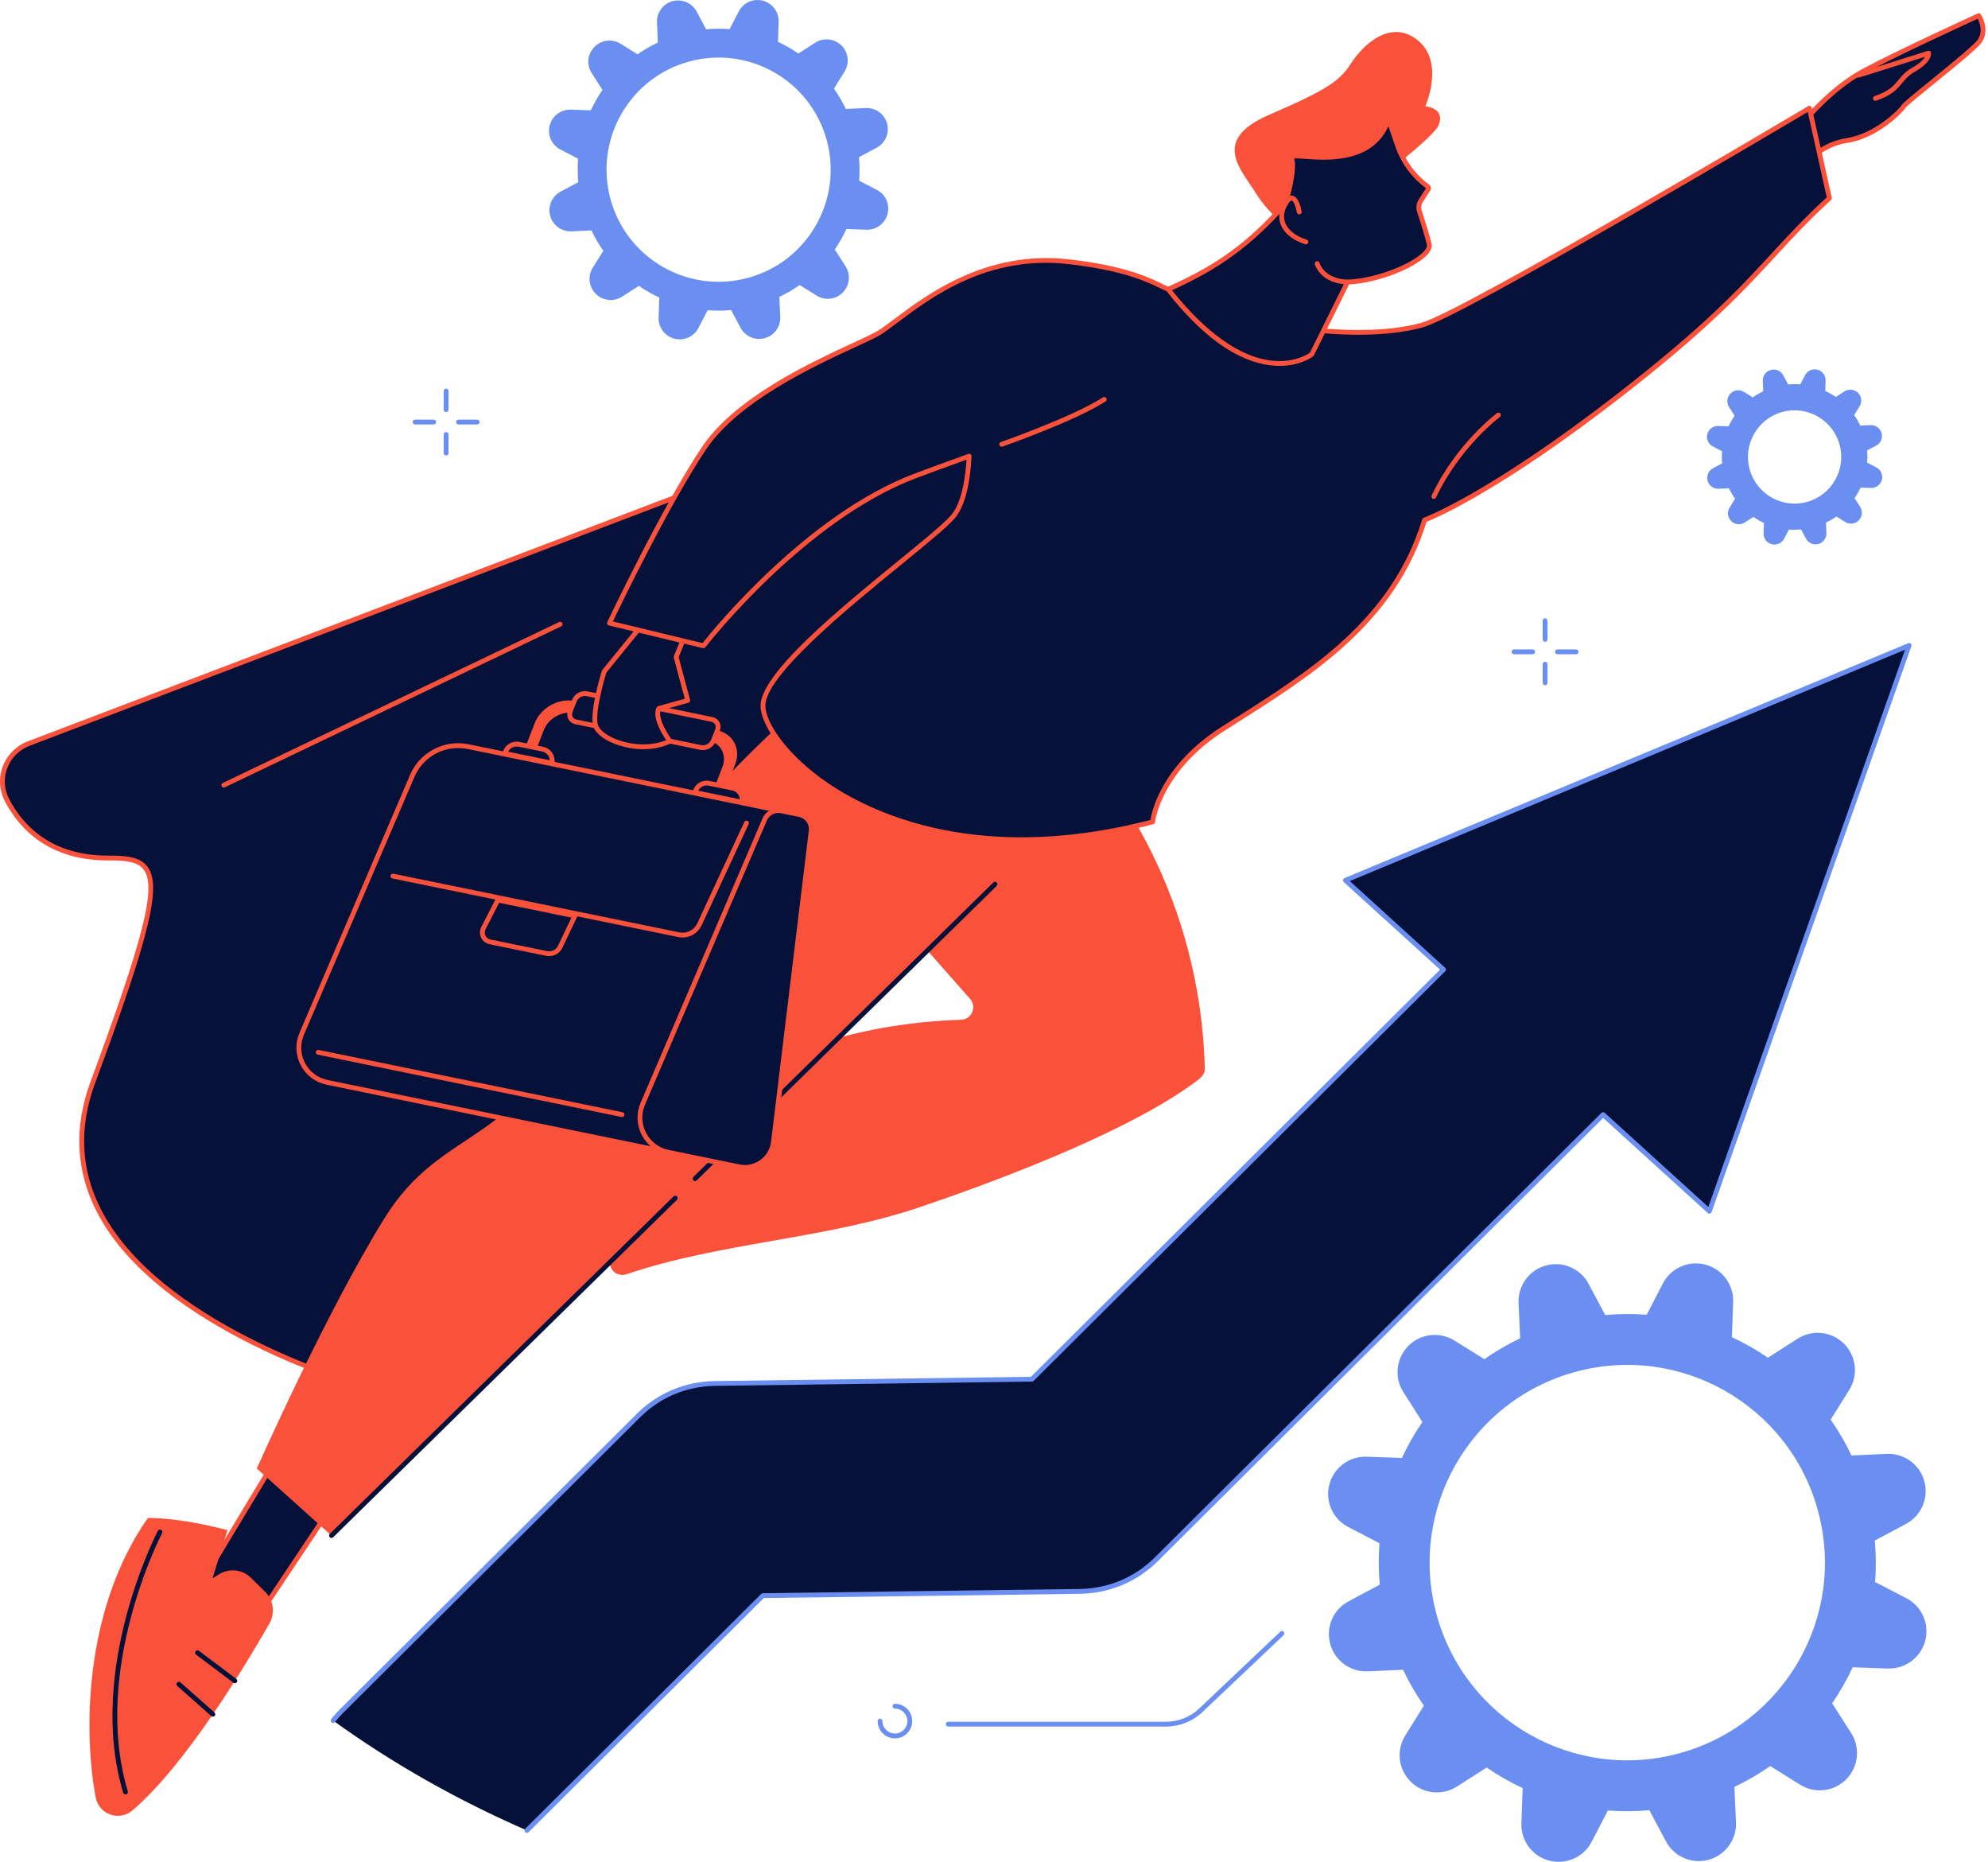 <svg width="267" height="250" viewBox="0 0 267 250" fill="none" xmlns="http://www.w3.org/2000/svg">
<g clip-path="url(#clip0_365_878)">
<path d="M258.452 198.895C257.834 196.639 255.737 195.113 253.401 195.22L248.671 195.434C247.862 193.736 246.926 192.126 245.867 190.62L248.37 186.612C249.608 184.628 249.307 182.053 247.645 180.408C245.982 178.765 243.403 178.492 241.434 179.751L237.442 182.305C235.91 181.254 234.293 180.332 232.608 179.549L232.772 174.814C232.852 172.478 231.303 170.398 229.042 169.805C226.781 169.212 224.41 170.265 223.334 172.34L221.16 176.536C219.325 176.392 217.462 176.406 215.589 176.575L213.363 172.395C212.265 170.331 209.884 169.303 207.628 169.921C205.374 170.538 203.847 172.635 203.953 174.971L204.168 179.702C202.47 180.511 200.859 181.447 199.354 182.505L195.345 180.003C193.362 178.765 190.787 179.066 189.142 180.728C187.498 182.391 187.225 184.97 188.485 186.939L191.038 190.93C189.987 192.463 189.065 194.079 188.283 195.764L183.548 195.601C181.212 195.52 179.131 197.07 178.538 199.331C177.945 201.592 178.998 203.963 181.074 205.038L185.269 207.213C185.125 209.048 185.139 210.911 185.309 212.784L181.128 215.01C179.064 216.108 178.037 218.489 178.654 220.745C179.272 223 181.369 224.526 183.705 224.419L188.436 224.205C189.244 225.903 190.18 227.514 191.239 229.019L188.736 233.027C187.498 235.011 187.799 237.586 189.462 239.231C191.124 240.874 193.703 241.148 195.672 239.888L199.664 237.335C201.196 238.385 202.813 239.307 204.497 240.09L204.334 244.825C204.254 247.161 205.803 249.242 208.064 249.835C210.325 250.428 212.697 249.374 213.772 247.299L215.946 243.104C217.781 243.247 219.645 243.234 221.518 243.064L223.743 247.245C224.841 249.309 227.222 250.335 229.478 249.719C231.733 249.101 233.259 247.004 233.153 244.668L232.938 239.937C234.636 239.128 236.247 238.193 237.753 237.134L241.761 239.637C243.744 240.874 246.319 240.574 247.964 238.911C249.608 237.249 249.881 234.669 248.621 232.701L246.068 228.709C247.119 227.176 248.041 225.56 248.824 223.874L253.559 224.037C255.895 224.117 257.975 222.568 258.568 220.307C259.161 218.046 258.108 215.675 256.033 214.6L251.837 212.425C251.981 210.59 251.967 208.727 251.798 206.854L255.978 204.628C258.042 203.53 259.069 201.149 258.452 198.893V198.895ZM225.563 235.419C211.425 239.291 196.825 230.967 192.953 216.829C189.082 202.691 197.406 188.092 211.543 184.22C225.681 180.348 240.281 188.672 244.153 202.81C248.024 216.948 239.701 231.548 225.563 235.419Z" fill="#6B8FF1"/>
<path d="M119.14 16.589C118.79 15.31 117.6 14.445 116.277 14.505L113.594 14.627C113.135 13.664 112.604 12.751 112.003 11.898L113.423 9.624C114.125 8.5 113.954 7.038 113.012 6.107C112.069 5.175 110.606 5.019 109.49 5.734L107.226 7.182C106.357 6.586 105.441 6.063 104.484 5.619L104.577 2.933C104.622 1.608 103.745 0.429 102.462 0.093C101.18 -0.243 99.835 0.354 99.226 1.531L97.992 3.91C96.951 3.828 95.895 3.836 94.833 3.933L93.57 1.563C92.947 0.392 91.596 -0.19 90.319 0.16C89.04 0.51 88.175 1.7 88.236 3.023L88.357 5.706C87.394 6.165 86.481 6.695 85.628 7.297L83.354 5.877C82.23 5.175 80.768 5.346 79.837 6.288C78.905 7.231 78.749 8.694 79.464 9.81L80.912 12.074C80.316 12.943 79.793 13.859 79.349 14.816L76.665 14.723C75.339 14.678 74.16 15.555 73.824 16.837C73.488 18.12 74.085 19.465 75.263 20.074L77.641 21.307C77.559 22.348 77.568 23.404 77.665 24.467L75.294 25.73C74.124 26.352 73.542 27.704 73.891 28.981C74.241 30.26 75.431 31.124 76.755 31.064L79.438 30.943C79.897 31.906 80.427 32.818 81.028 33.672L79.609 35.945C78.906 37.07 79.077 38.53 80.02 39.463C80.962 40.395 82.425 40.551 83.542 39.836L85.805 38.388C86.674 38.984 87.591 39.507 88.546 39.951L88.453 42.635C88.408 43.96 89.286 45.139 90.568 45.475C91.85 45.812 93.195 45.215 93.804 44.037L95.037 41.658C96.079 41.74 97.135 41.732 98.196 41.635L99.458 44.005C100.081 45.176 101.432 45.758 102.71 45.408C103.988 45.059 104.854 43.869 104.793 42.545L104.671 39.862C105.635 39.403 106.547 38.873 107.401 38.272L109.674 39.691C110.798 40.394 112.259 40.223 113.192 39.28C114.124 38.337 114.279 36.874 113.565 35.758L112.117 33.495C112.712 32.626 113.236 31.709 113.68 30.753L116.364 30.846C117.689 30.891 118.868 30.014 119.204 28.731C119.54 27.448 118.943 26.104 117.766 25.495L115.387 24.261C115.469 23.22 115.461 22.164 115.364 21.101L117.734 19.839C118.905 19.216 119.487 17.865 119.137 16.586L119.14 16.589ZM100.49 37.301C92.472 39.496 84.193 34.776 81.998 26.758C79.802 18.741 84.522 10.462 92.54 8.266C100.558 6.071 108.837 10.791 111.032 18.809C113.227 26.827 108.507 35.105 100.491 37.301H100.49Z" fill="#6B8FF1"/>
<path d="M256.408 86.66L180.696 118.203L193.878 130.183L138.598 185.187L96.028 185.761C92.169 185.813 88.486 187.351 85.782 190.041L45.882 229.742C45.469 230.153 45.091 230.584 44.738 231.028C52.734 236.802 61.499 241.746 70.77 245.783L102.458 214.253L145.029 213.679C148.889 213.627 152.572 212.089 155.275 209.399L215.312 149.663L229.584 162.634L256.41 86.66H256.408Z" fill="#06113A"/>
<path d="M70.768 246.107C70.685 246.107 70.603 246.075 70.539 246.011C70.413 245.884 70.413 245.68 70.539 245.555L102.227 214.025C102.287 213.966 102.367 213.932 102.45 213.93L145.021 213.357C148.822 213.305 152.382 211.818 155.043 209.171L215.08 149.434C215.201 149.313 215.398 149.309 215.525 149.425L229.438 162.07L255.86 87.239L181.288 118.307L194.092 129.945C194.158 130.006 194.196 130.089 194.197 130.178C194.199 130.266 194.165 130.351 194.102 130.414L138.822 185.418C138.762 185.477 138.682 185.511 138.598 185.512L96.028 186.086C92.226 186.138 88.667 187.624 86.006 190.272L46.106 229.973C45.718 230.358 45.353 230.769 44.988 231.23C44.878 231.369 44.674 231.393 44.535 231.283C44.395 231.172 44.371 230.969 44.481 230.829C44.857 230.355 45.249 229.913 45.65 229.515L85.55 189.814C88.331 187.046 92.048 185.493 96.018 185.44L138.458 184.868L193.405 130.195L180.475 118.444C180.393 118.37 180.354 118.258 180.374 118.15C180.393 118.041 180.465 117.95 180.568 117.907L256.279 86.365C256.397 86.316 256.532 86.34 256.625 86.429C256.718 86.516 256.751 86.65 256.707 86.77L229.88 162.745C229.845 162.847 229.76 162.924 229.655 162.951C229.551 162.977 229.439 162.949 229.359 162.877L215.313 150.112L155.494 209.633C152.712 212.4 148.995 213.954 145.025 214.007L102.585 214.579L70.99 246.016C70.927 246.079 70.844 246.111 70.761 246.111L70.768 246.107Z" fill="#6B8FF1"/>
<path d="M3.841 99.846L158.653 40.895L49.143 186.253C49.143 186.253 2.112 173.34 12.459 145.366C22.806 117.391 22.119 115.155 14.64 115.209C7.254 115.264 3.067 111.543 0.921 107.4C-0.567 104.528 0.818 100.997 3.841 99.846Z" fill="#06113A"/>
<path d="M49.143 186.575C49.114 186.575 49.086 186.571 49.057 186.564C48.78 186.488 21.241 178.769 13.001 162.717C10.184 157.23 9.9 151.355 12.155 145.254C19.331 125.851 21.009 119.208 19.336 116.823C18.565 115.726 16.97 115.515 14.643 115.533C6.528 115.592 2.538 111.226 0.635 107.549C-0.11 106.112 -0.204 104.416 0.377 102.894C0.964 101.353 2.185 100.131 3.726 99.545L158.538 40.593C158.673 40.541 158.825 40.586 158.911 40.701C158.997 40.816 158.997 40.974 158.911 41.089L49.401 186.447C49.34 186.529 49.243 186.575 49.143 186.575ZM14.885 114.886C17.288 114.886 18.961 115.167 19.863 116.451C21.709 119.081 20.116 125.592 12.761 145.478C10.569 151.402 10.844 157.103 13.575 162.422C21.31 177.488 46.452 185.137 49.017 185.883L157.721 41.594L3.956 100.148C2.587 100.67 1.502 101.753 0.979 103.123C0.464 104.473 0.547 105.977 1.207 107.252C3.028 110.767 6.844 114.944 14.637 114.886C14.721 114.886 14.803 114.886 14.885 114.886Z" fill="#FA513A"/>
<path d="M30.056 105.746C29.936 105.746 29.82 105.678 29.765 105.563C29.689 105.402 29.755 105.209 29.917 105.133L75.094 83.521C75.254 83.444 75.448 83.511 75.525 83.672C75.601 83.834 75.534 84.026 75.373 84.103L30.195 105.715C30.15 105.737 30.102 105.746 30.056 105.746Z" fill="#FA513A"/>
<path d="M144.798 99.942C145.041 100.041 145.253 100.2 145.422 100.399C148.865 104.461 153.262 110.592 156.656 118.863C160.701 128.719 161.672 137.595 161.813 143.537C161.83 144.278 161.258 144.735 160.665 145.181C152.362 151.424 136.283 157.772 123.489 162.104C110.769 166.412 96.845 166.793 84.126 171.102C83.288 171.384 82.374 170.976 82.03 170.162C80.792 167.248 79.556 164.334 78.318 161.419C78.052 160.791 78.188 160.067 78.664 159.578C84.455 153.63 95.854 143.767 112.974 139.253C118.903 137.689 124.374 137.069 129.076 136.927C130.504 136.883 131.229 135.195 130.285 134.123L119.944 122.397C119.347 121.72 119.397 120.692 120.056 120.076L120.071 120.061C131.671 109.181 133.386 100.251 139.982 99.253C141.045 99.092 142.668 99.073 144.796 99.942H144.798Z" fill="#FA513A"/>
<path d="M44.143 202.881L32.342 220.558L27.193 212.272L37.648 194.941L44.143 202.881Z" fill="#06113A"/>
<path d="M32.343 220.881H32.337C32.228 220.88 32.125 220.823 32.068 220.728L26.919 212.443C26.855 212.34 26.854 212.209 26.916 212.105L37.371 194.775C37.426 194.685 37.52 194.627 37.625 194.619C37.732 194.611 37.832 194.656 37.899 194.737L44.393 202.675C44.483 202.786 44.49 202.94 44.412 203.059L32.612 220.737C32.552 220.827 32.451 220.88 32.343 220.88V220.881ZM27.572 212.271L32.352 219.963L43.742 202.902L37.688 195.503L27.572 212.272V212.271Z" fill="#FA513A"/>
<path d="M36.181 218.003C33.009 223.529 25.023 236.91 17.794 243.088C16.032 244.594 13.294 243.646 12.86 241.369C11.3 233.215 11.05 216.433 19.853 203.833C19.853 203.833 23.635 203.656 30.557 205.459L28.54 211.925L29.445 211.37C30.805 210.534 32.561 210.735 33.697 211.855L35.598 213.728C36.743 214.855 36.983 216.611 36.182 218.004L36.181 218.003Z" fill="#FA513A"/>
<path d="M16.854 240.944C16.714 240.944 16.587 240.854 16.545 240.715C11.556 224.136 21.102 205.744 21.199 205.559C21.283 205.402 21.478 205.341 21.635 205.424C21.794 205.507 21.854 205.703 21.77 205.86C21.675 206.041 12.253 224.205 17.164 240.528C17.216 240.699 17.119 240.879 16.948 240.929C16.917 240.939 16.885 240.943 16.855 240.943L16.854 240.944Z" fill="#06113A"/>
<path d="M31.545 226.015C31.478 226.015 31.409 225.995 31.351 225.951L26.329 222.174C26.187 222.067 26.158 221.863 26.265 221.721C26.372 221.579 26.575 221.551 26.717 221.657L31.739 225.434C31.881 225.541 31.909 225.745 31.803 225.887C31.739 225.971 31.643 226.015 31.545 226.015Z" fill="#06113A"/>
<path d="M28.59 230.504C28.513 230.504 28.438 230.477 28.376 230.424L23.812 226.388C23.678 226.271 23.666 226.066 23.785 225.932C23.904 225.798 24.107 225.786 24.241 225.904L28.805 229.94C28.939 230.057 28.951 230.262 28.833 230.396C28.768 230.469 28.68 230.506 28.591 230.506L28.59 230.504Z" fill="#06113A"/>
<path d="M34.492 197.183L44.515 206.192L149.648 103.01C149.648 103.01 127.537 84.921 104.006 98.01C104.006 98.01 82.597 117.268 76.354 135.709C70.111 154.151 59.614 150.737 51.672 163.52C43.731 176.302 34.492 197.183 34.492 197.183Z" fill="#FA513A"/>
<path d="M104.622 147.522C104.539 147.522 104.455 147.49 104.391 147.425C104.267 147.298 104.268 147.094 104.395 146.969L133.413 118.49C133.54 118.365 133.745 118.367 133.869 118.494C133.994 118.621 133.992 118.826 133.865 118.95L104.847 147.43C104.784 147.491 104.703 147.522 104.621 147.522H104.622Z" fill="#06113A"/>
<path d="M93.352 158.585C93.269 158.585 93.186 158.552 93.121 158.488C92.997 158.361 92.999 158.156 93.126 158.032L97.912 153.334C98.04 153.21 98.245 153.211 98.369 153.338C98.493 153.465 98.492 153.67 98.365 153.794L93.578 158.492C93.515 158.554 93.433 158.585 93.351 158.585H93.352Z" fill="#06113A"/>
<path d="M44.517 206.514C44.434 206.514 44.351 206.481 44.287 206.417C44.162 206.29 44.164 206.085 44.291 205.961L90.463 160.645C90.59 160.521 90.795 160.522 90.919 160.649C91.043 160.776 91.042 160.981 90.915 161.105L44.743 206.421C44.68 206.482 44.598 206.514 44.516 206.514H44.517Z" fill="#06113A"/>
<path d="M242.176 16.458C242.176 16.458 245.747 12.021 250.157 9.615C254.567 7.209 265.762 2.1 265.762 2.1C265.762 2.1 267.111 4.159 265.67 5.778C264.228 7.395 256.068 13.664 255.698 14.26C255.327 14.856 252.014 18.286 247.965 18.887C243.914 19.487 241.205 23.275 241.205 23.275L242.178 16.458H242.176Z" fill="#06113A"/>
<path d="M241.204 23.597C241.164 23.597 241.123 23.589 241.083 23.574C240.945 23.518 240.863 23.376 240.884 23.228L241.857 16.411C241.865 16.354 241.888 16.299 241.925 16.254C242.073 16.071 245.586 11.739 250.003 9.331C254.373 6.948 265.518 1.857 265.63 1.806C265.775 1.741 265.947 1.79 266.034 1.924C266.548 2.708 267.182 4.566 265.913 5.992C265.1 6.905 262.277 9.198 259.787 11.222C258.083 12.605 256.152 14.175 255.971 14.433C255.68 14.9 252.347 18.563 248.012 19.205C244.142 19.779 241.495 23.425 241.469 23.462C241.407 23.549 241.307 23.597 241.206 23.597H241.204ZM242.484 16.592L241.685 22.189C242.775 20.997 244.992 18.999 247.915 18.566C251.76 17.996 255.015 14.742 255.424 14.088C255.601 13.803 256.706 12.891 259.379 10.719C261.727 8.81 264.65 6.435 265.429 5.56C266.421 4.446 265.9 3.064 265.626 2.515C263.888 3.312 254.28 7.731 250.312 9.895C246.302 12.082 242.951 16.025 242.484 16.589V16.592Z" fill="#FA513A"/>
<path d="M251.87 13.534C251.734 13.534 251.609 13.45 251.564 13.315C251.506 13.145 251.597 12.962 251.766 12.905C253.744 12.235 254.347 11.503 254.983 10.727C255.435 10.175 255.904 9.605 256.847 9.073C257.898 8.477 258.356 7.963 258.556 7.622L249.733 10.398C249.562 10.451 249.382 10.357 249.327 10.186C249.274 10.015 249.368 9.835 249.539 9.782L258.931 6.828C259.02 6.801 259.117 6.812 259.196 6.861C259.275 6.909 259.33 6.989 259.347 7.081C259.368 7.204 259.489 8.323 257.166 9.637C256.329 10.111 255.919 10.61 255.484 11.138C254.818 11.95 254.129 12.79 251.975 13.518C251.941 13.529 251.905 13.536 251.871 13.536L251.87 13.534Z" fill="#FA513A"/>
<path d="M154.802 110.356C154.802 110.356 155.503 103.388 164.416 97.753C175.438 90.785 187.053 83.846 191.325 69.822C191.325 69.822 199.869 66.768 217.594 52.999C235.319 39.23 236.907 34.647 245.701 26.612L243.013 14.526C243.013 14.526 197.039 41.834 191.145 43.6C185.248 45.365 170.325 45.558 154.87 37.887C148.3 34.626 129.925 53.052 129.925 53.052C129.925 53.052 131.359 65.49 127.959 69.41C124.56 73.331 102.206 88.899 102.471 94.882C102.736 100.864 120.512 119.327 154.802 110.356Z" fill="#06113A"/>
<path d="M72.891 100.596L69.706 99.943C68.846 99.767 68.005 100.321 67.829 101.182L74.13 102.474C74.306 101.614 73.751 100.773 72.891 100.597V100.596Z" fill="#06113A"/>
<path d="M74.128 102.795C74.106 102.795 74.085 102.792 74.063 102.788L67.762 101.496C67.679 101.478 67.605 101.429 67.557 101.358C67.51 101.287 67.493 101.2 67.511 101.115C67.613 100.615 67.904 100.183 68.332 99.902C68.758 99.62 69.269 99.522 69.769 99.624L72.954 100.277C73.455 100.38 73.885 100.672 74.167 101.099C74.448 101.525 74.546 102.036 74.444 102.537C74.412 102.69 74.279 102.795 74.128 102.795ZM68.249 100.937L73.836 102.083C73.824 101.862 73.754 101.646 73.628 101.455C73.443 101.172 73.157 100.98 72.825 100.911L69.641 100.258C69.309 100.19 68.971 100.256 68.689 100.441C68.499 100.567 68.348 100.738 68.25 100.937H68.249Z" fill="#FA513A"/>
<path d="M98.414 105.829L95.23 105.176C94.369 105 93.529 105.555 93.353 106.415L99.653 107.708C99.829 106.847 99.275 106.007 98.414 105.831V105.829Z" fill="#06113A"/>
<path d="M99.653 108.029C99.631 108.029 99.609 108.026 99.587 108.022L93.287 106.73C93.203 106.712 93.13 106.663 93.082 106.592C93.034 106.521 93.017 106.433 93.035 106.349C93.247 105.314 94.261 104.648 95.293 104.858L98.478 105.511C98.979 105.614 99.41 105.906 99.691 106.332C99.972 106.758 100.071 107.269 99.968 107.769C99.937 107.922 99.803 108.028 99.653 108.028V108.029ZM93.773 106.171L99.36 107.317C99.348 107.096 99.278 106.88 99.153 106.689C98.967 106.406 98.681 106.213 98.35 106.145L95.165 105.492C94.833 105.424 94.496 105.489 94.213 105.675C94.023 105.801 93.873 105.971 93.774 106.171H93.773Z" fill="#FA513A"/>
<path d="M97.6 105.574L98.738 102.631C99.545 100.544 98.447 98.493 96.285 98.049L77.189 94.134C75.027 93.692 72.62 95.023 71.813 97.111L70.675 100.054L72.136 100.353L73.022 98.062C73.65 96.438 75.523 95.401 77.206 95.745L95.116 99.417C96.799 99.763 97.653 101.358 97.025 102.983L96.139 105.274L97.601 105.573L97.6 105.574Z" fill="#FA513A"/>
<path d="M95.596 96.593L78.821 93.153C78.145 93.015 77.392 93.432 77.14 94.084L76.592 95.499C76.339 96.152 76.683 96.793 77.358 96.932L94.133 100.372C94.809 100.51 95.562 100.093 95.814 99.442L96.362 98.026C96.615 97.373 96.271 96.733 95.596 96.593Z" fill="#06113A"/>
<path d="M94.406 100.722C94.294 100.722 94.182 100.711 94.07 100.687L77.295 97.248C76.877 97.162 76.541 96.921 76.349 96.57C76.153 96.213 76.133 95.791 76.291 95.383L76.839 93.968C77.15 93.162 78.051 92.666 78.885 92.836L95.66 96.276C96.078 96.362 96.414 96.603 96.607 96.954C96.802 97.31 96.821 97.733 96.664 98.141L96.116 99.556C95.846 100.254 95.134 100.72 94.404 100.72L94.406 100.722ZM78.559 93.45C78.093 93.45 77.612 93.761 77.441 94.201L76.894 95.616C76.805 95.844 76.813 96.074 76.915 96.261C77.015 96.443 77.195 96.569 77.425 96.616L94.2 100.056C94.719 100.163 95.32 99.828 95.515 99.325L96.062 97.91C96.15 97.682 96.142 97.452 96.04 97.265C95.94 97.084 95.76 96.958 95.53 96.91L78.756 93.47C78.69 93.457 78.624 93.451 78.558 93.451L78.559 93.45Z" fill="#FA513A"/>
<path d="M92.981 155.387L43.93 145.33C40.986 144.726 39.337 141.571 40.522 138.809L55.381 104.16C56.631 101.246 59.757 99.612 62.862 100.249L104.934 108.876L92.981 155.386V155.387Z" fill="#06113A"/>
<path d="M92.981 155.711C92.959 155.711 92.937 155.708 92.915 155.704L43.864 145.647C42.366 145.339 41.099 144.386 40.39 143.029C39.681 141.673 39.621 140.089 40.224 138.682L55.082 104.033C56.385 100.992 59.684 99.27 62.925 99.933L104.997 108.561C105.083 108.578 105.159 108.63 105.206 108.705C105.252 108.781 105.267 108.871 105.246 108.957L93.292 155.466C93.255 155.611 93.124 155.709 92.979 155.709L92.981 155.711ZM61.53 100.439C59.031 100.439 56.69 101.927 55.676 104.29L40.818 138.939C40.292 140.166 40.345 141.548 40.963 142.731C41.582 143.914 42.687 144.748 43.994 145.016L92.743 155.011L104.535 109.128L62.795 100.569C62.373 100.483 61.948 100.44 61.528 100.44L61.53 100.439Z" fill="#FA513A"/>
<path d="M99.261 156.675L89.742 154.723C86.797 154.119 85.149 150.965 86.333 148.203L102.699 110.04C103.071 109.173 104.002 108.686 104.927 108.875L107.375 109.376C108.39 109.584 109.075 110.536 108.951 111.565L103.877 153.352C103.605 155.595 101.475 157.128 99.262 156.673L99.261 156.675Z" fill="#06113A"/>
<path d="M100.033 157.075C99.753 157.075 99.473 157.048 99.196 156.991L89.677 155.039C88.178 154.731 86.912 153.778 86.203 152.421C85.494 151.065 85.434 149.481 86.036 148.074L102.402 109.912C102.833 108.907 103.921 108.338 104.991 108.558L107.439 109.059C108.61 109.299 109.415 110.417 109.27 111.603L104.196 153.391C104.055 154.549 103.431 155.604 102.484 156.286C101.767 156.802 100.905 157.074 100.033 157.074V157.075ZM99.326 156.358C100.307 156.559 101.294 156.349 102.107 155.763C102.92 155.178 103.434 154.308 103.555 153.313L108.629 111.525C108.733 110.67 108.154 109.865 107.309 109.692L104.861 109.19C104.089 109.032 103.305 109.443 102.995 110.166L86.629 148.328C86.103 149.555 86.156 150.937 86.774 152.121C87.393 153.304 88.498 154.136 89.805 154.405L99.324 156.357L99.326 156.358Z" fill="#FA513A"/>
<path d="M91.675 125.884C91.485 125.884 91.292 125.865 91.1 125.825L52.695 117.951C52.521 117.915 52.409 117.745 52.444 117.57C52.48 117.395 52.65 117.283 52.825 117.318L91.23 125.193C92.227 125.396 93.221 124.895 93.649 123.973L99.965 110.376C100.04 110.213 100.231 110.144 100.394 110.219C100.555 110.294 100.626 110.486 100.551 110.648L94.235 124.245C93.762 125.261 92.76 125.884 91.675 125.884Z" fill="#FA513A"/>
<path d="M77.216 122.981L75.25 127.1C74.926 127.798 74.164 128.182 73.408 128.028L65.802 126.468C64.974 126.298 64.535 125.386 64.921 124.633L66.855 120.857L77.213 122.981H77.216Z" fill="#06113A"/>
<path d="M73.748 128.384C73.614 128.384 73.481 128.371 73.345 128.343L65.739 126.783C65.244 126.682 64.836 126.362 64.617 125.908C64.399 125.453 64.405 124.934 64.636 124.484L66.571 120.708C66.636 120.578 66.781 120.51 66.923 120.539L77.281 122.663C77.378 122.684 77.461 122.746 77.505 122.835C77.549 122.924 77.55 123.028 77.508 123.118L75.542 127.237C75.213 127.947 74.508 128.383 73.748 128.383V128.384ZM67.034 121.222L65.21 124.779C65.072 125.047 65.068 125.357 65.199 125.628C65.329 125.899 65.573 126.089 65.868 126.149L73.475 127.709C74.086 127.835 74.695 127.528 74.959 126.962L76.748 123.212L67.035 121.22L67.034 121.222Z" fill="#FA513A"/>
<path d="M83.54 149.987C83.518 149.987 83.496 149.984 83.474 149.98L42.675 141.614C42.5 141.578 42.388 141.407 42.424 141.233C42.459 141.058 42.631 140.946 42.805 140.981L83.604 149.347C83.779 149.383 83.891 149.554 83.855 149.728C83.824 149.881 83.69 149.987 83.54 149.987Z" fill="#FA513A"/>
<path d="M87.151 82.767L81.139 90.174C81.139 90.174 79.558 95.235 79.947 97.273C80.337 99.312 85.897 101.444 89.972 99.518C89.972 99.518 87.778 96.62 88.469 95.131L92.365 94.048L90.801 88.211L92.365 84.452L87.15 82.767H87.151Z" fill="#06113A"/>
<path d="M86.395 100.597C84.675 100.597 83.013 100.163 81.777 99.534C80.545 98.907 79.783 98.126 79.631 97.335C79.231 95.241 80.766 90.288 80.83 90.078C80.843 90.038 80.862 90.003 80.888 89.971L86.9 82.564C86.985 82.46 87.124 82.419 87.25 82.46L92.466 84.146C92.552 84.174 92.621 84.237 92.66 84.318C92.698 84.4 92.699 84.495 92.665 84.578L91.143 88.235L92.679 93.966C92.725 94.137 92.624 94.313 92.453 94.361L88.713 95.4C88.371 96.515 89.676 98.59 90.231 99.324C90.289 99.402 90.31 99.501 90.287 99.596C90.263 99.69 90.199 99.769 90.11 99.81C88.934 100.366 87.647 100.597 86.393 100.597H86.395ZM81.43 90.328C81.258 90.894 79.918 95.391 80.266 97.212C80.376 97.786 81.05 98.439 82.071 98.956C83.978 99.926 86.957 100.404 89.479 99.381C88.889 98.529 87.549 96.351 88.177 94.995C88.217 94.909 88.292 94.844 88.384 94.82L91.971 93.823L90.489 88.294C90.47 88.225 90.475 88.152 90.502 88.086L91.933 84.65L87.262 83.141L81.429 90.328H81.43Z" fill="#FA513A"/>
<path d="M158.653 40.895C158.653 40.895 157.119 36.687 143.538 35.144C129.958 33.598 121.307 42.87 117.856 44.813C114.406 46.755 100.008 51.989 94.512 60.246C89.016 68.504 81.856 83.664 81.856 83.664L94.482 86.715C94.482 86.715 107.55 69.735 122.874 63.924C138.198 58.112 158.647 52.525 158.654 40.895H158.653Z" fill="#06113A"/>
<path d="M137.083 113.097C133.753 113.097 130.524 112.817 127.411 112.256C118.982 110.735 113.209 107.465 109.851 104.988C104.669 101.167 102.248 97.167 102.149 94.896C101.957 90.551 112.774 81.727 120.673 75.283C123.914 72.64 126.712 70.357 127.716 69.198C128.867 67.871 129.571 65.357 129.811 61.724L129.351 61.891C127.132 62.691 125.037 63.448 122.987 64.226C107.925 69.939 94.867 86.742 94.737 86.912C94.66 87.013 94.53 87.059 94.406 87.029L81.78 83.978C81.686 83.955 81.606 83.891 81.564 83.803C81.522 83.716 81.522 83.614 81.564 83.526C81.636 83.375 88.798 68.249 94.243 60.067C98.701 53.369 109.003 48.614 114.537 46.059C115.927 45.417 117.026 44.91 117.698 44.532C118.337 44.172 119.16 43.553 120.201 42.771C124.483 39.551 132.456 33.558 143.575 34.823C148.145 35.342 151.855 36.219 154.604 37.429C154.748 37.478 154.886 37.536 155.013 37.599C170.212 45.142 184.892 45.137 191.053 43.293C196.844 41.559 242.391 14.524 242.85 14.252C242.938 14.198 243.048 14.191 243.143 14.232C243.238 14.274 243.307 14.358 243.33 14.459L246.018 26.545C246.042 26.659 246.005 26.776 245.921 26.854C242.904 29.61 240.751 31.946 238.47 34.418C234.237 39.008 229.441 44.211 217.794 53.257C201.5 65.914 192.826 69.582 191.589 70.07C187.388 83.644 176.359 90.603 165.691 97.334L164.59 98.029C155.929 103.504 155.131 110.323 155.124 110.391C155.11 110.525 155.015 110.637 154.885 110.671C148.702 112.289 142.747 113.1 137.086 113.1L137.083 113.097ZM130.162 60.932C130.231 60.932 130.299 60.954 130.355 60.996C130.442 61.06 130.49 61.164 130.485 61.272C130.269 65.316 129.501 68.125 128.202 69.622C127.161 70.823 124.478 73.011 121.08 75.783C113.728 81.782 102.616 90.846 102.794 94.866C102.884 96.914 105.251 100.791 110.233 104.466C115.4 108.276 130.035 116.432 154.511 110.097C154.713 108.825 156.089 102.636 164.243 97.48L165.344 96.784C175.952 90.092 186.919 83.171 191.015 69.728C191.045 69.631 191.119 69.553 191.214 69.518C191.299 69.488 199.931 66.309 217.395 52.743C228.998 43.728 233.571 38.771 237.992 33.977C240.247 31.532 242.378 29.219 245.343 26.5L242.794 15.032C238.05 17.846 196.882 42.218 191.235 43.909C184.977 45.783 170.089 45.802 154.724 38.175C154.621 38.125 154.508 38.078 154.365 38.028C151.653 36.835 148.005 35.974 143.5 35.462C132.635 34.227 125.094 39.896 120.587 43.284C119.527 44.081 118.69 44.711 118.012 45.092C117.317 45.483 116.209 45.995 114.804 46.642C109.328 49.171 99.135 53.876 94.778 60.422C89.826 67.864 83.437 81.099 82.317 83.442L94.354 86.35C95.762 84.573 108.334 69.089 122.757 63.62C124.81 62.842 126.908 62.084 129.13 61.282L130.05 60.948C130.086 60.936 130.123 60.929 130.16 60.929L130.162 60.932Z" fill="#FA513A"/>
<path d="M192.574 66.992C192.528 66.992 192.482 66.982 192.436 66.96C192.275 66.884 192.206 66.692 192.282 66.53C195.55 59.593 200.999 55.508 201.054 55.467C201.197 55.361 201.4 55.391 201.506 55.534C201.613 55.678 201.583 55.88 201.439 55.986C201.386 56.026 196.063 60.022 192.867 66.806C192.812 66.923 192.696 66.992 192.574 66.992Z" fill="#FA513A"/>
<path d="M134.526 59.981C134.392 59.981 134.268 59.898 134.221 59.765C134.163 59.597 134.251 59.413 134.419 59.354C134.515 59.321 144.035 55.98 148.135 53.361C148.285 53.265 148.485 53.309 148.582 53.459C148.678 53.609 148.634 53.809 148.484 53.904C144.321 56.564 135.027 59.825 134.632 59.963C134.597 59.975 134.561 59.981 134.526 59.981Z" fill="#FA513A"/>
<path d="M176.361 30.605L173.652 31.059C173.652 31.059 170.626 29.109 168.687 25.96C166.748 22.811 162.557 18.835 170.427 15.428C178.297 12.021 179.908 10.903 181.48 8.469C183.051 6.034 186.777 2.452 190.426 5.421C194.075 8.389 191.427 14.273 191.427 14.273C191.427 14.273 194.203 14.478 193.191 16.847C192.178 19.217 176.363 30.605 176.363 30.605H176.361Z" fill="#FA513A"/>
<path d="M191.827 25.399C191.901 25.284 191.871 25.136 191.761 25.055C189.865 23.668 188.439 21.73 187.679 19.503C186.987 17.473 186.492 16.044 186.492 16.044C183.725 23.962 172.868 19.872 173.461 21.275C174.055 22.678 172.625 27.381 172.625 27.381C168.11 32.458 164.025 35.678 156.893 38.847C168.457 53.633 176.174 47.58 176.174 47.58L180.985 37.873C185.852 37.704 192.282 34.64 191.957 32.839C191.843 32.211 191.316 30.476 190.63 28.347C190.483 27.888 190.547 27.387 190.808 26.981L191.827 25.398V25.399Z" fill="#06113A"/>
<path d="M171.845 49.13C171.456 49.13 171.042 49.106 170.608 49.053C166.105 48.505 161.405 45.139 156.639 39.046C156.577 38.969 156.556 38.866 156.58 38.769C156.605 38.672 156.672 38.593 156.762 38.552C163.449 35.581 167.532 32.611 172.337 27.22C172.736 25.889 173.606 22.445 173.165 21.402C173.062 21.158 173.144 20.985 173.202 20.903C173.45 20.556 174.057 20.598 175.388 20.693C178.504 20.913 184.306 21.322 186.187 15.938C186.232 15.809 186.355 15.723 186.491 15.723C186.629 15.723 186.751 15.81 186.796 15.94C186.796 15.94 187.291 17.369 187.983 19.4C188.725 21.574 190.097 23.44 191.95 24.796C192.198 24.977 192.262 25.32 192.097 25.575L191.077 27.159C190.868 27.484 190.817 27.881 190.935 28.25C191.729 30.713 192.166 32.197 192.273 32.783C192.342 33.171 192.199 33.59 191.844 34.031C190.442 35.77 185.419 37.981 181.19 38.188L176.463 47.724C176.441 47.768 176.411 47.805 176.373 47.835C176.296 47.895 174.683 49.131 171.844 49.131L171.845 49.13ZM157.404 38.973C161.912 44.642 166.5 47.903 170.685 48.413C173.715 48.78 175.584 47.6 175.922 47.365L180.699 37.728C180.752 37.622 180.859 37.553 180.978 37.549C184.97 37.41 190.015 35.275 191.345 33.623C191.505 33.425 191.685 33.138 191.642 32.895C191.542 32.344 191.099 30.847 190.325 28.445C190.146 27.892 190.224 27.294 190.538 26.806L191.521 25.277C189.586 23.846 188.153 21.885 187.375 19.605C187 18.501 186.681 17.576 186.47 16.962C184.142 21.956 178.25 21.54 175.344 21.335C174.754 21.294 174.098 21.247 173.81 21.284C174.306 22.874 173.082 26.996 172.935 27.474C172.922 27.519 172.899 27.56 172.867 27.594C168.127 32.923 163.905 36.037 157.404 38.971V38.973Z" fill="#FA513A"/>
<path d="M175.394 32.806C175.363 32.806 175.33 32.802 175.299 32.791C173.647 32.277 172.483 31.35 172.023 30.178C171.658 29.247 171.769 28.226 172.347 27.22C172.497 26.959 172.953 26.165 173.602 26.282C174.419 26.428 174.737 27.955 174.817 28.419C174.847 28.596 174.728 28.762 174.552 28.791C174.374 28.821 174.209 28.702 174.179 28.526C174.056 27.802 173.735 26.96 173.487 26.917C173.42 26.904 173.206 27.018 172.905 27.541C172.423 28.381 172.328 29.189 172.623 29.941C173.005 30.913 174.049 31.727 175.49 32.175C175.661 32.228 175.755 32.409 175.703 32.579C175.659 32.717 175.532 32.806 175.394 32.806Z" fill="#FA513A"/>
<path d="M180.987 38.196C180.987 38.196 180.98 38.196 180.976 38.196C177.365 38.078 176.622 35.589 176.592 35.484C176.544 35.312 176.644 35.134 176.815 35.085C176.985 35.037 177.163 35.135 177.212 35.306C177.238 35.395 177.876 37.448 180.995 37.549C181.174 37.555 181.313 37.704 181.308 37.883C181.302 38.057 181.159 38.196 180.985 38.196H180.987Z" fill="#FA513A"/>
<path d="M156.582 231.832H127.344C127.165 231.832 127.021 231.687 127.021 231.51C127.021 231.332 127.166 231.187 127.344 231.187H156.582C158.259 231.187 159.855 230.552 161.072 229.398L171.952 219.092C172.082 218.969 172.285 218.974 172.408 219.104C172.531 219.234 172.526 219.437 172.396 219.56L161.516 229.866C160.177 231.134 158.425 231.832 156.582 231.832Z" fill="#6B8FF1"/>
<path d="M120.194 233.418C118.914 233.418 117.872 232.376 117.872 231.096C117.872 230.917 118.017 230.774 118.194 230.774C118.372 230.774 118.517 230.918 118.517 231.096C118.517 232.021 119.27 232.772 120.193 232.772C121.117 232.772 121.869 232.019 121.869 231.096C121.869 230.172 121.117 229.42 120.193 229.42C120.014 229.42 119.871 229.275 119.871 229.097C119.871 228.92 120.016 228.775 120.193 228.775C121.473 228.775 122.516 229.817 122.516 231.097C122.516 232.377 121.473 233.42 120.193 233.42L120.194 233.418Z" fill="#6B8FF1"/>
<path d="M207.511 86.179C207.332 86.179 207.188 86.034 207.188 85.857V83.351C207.188 83.172 207.333 83.029 207.511 83.029C207.688 83.029 207.833 83.174 207.833 83.351V85.857C207.833 86.036 207.688 86.179 207.511 86.179Z" fill="#6B8FF1"/>
<path d="M207.511 92.014C207.332 92.014 207.188 91.869 207.188 91.691V89.186C207.188 89.007 207.333 88.863 207.511 88.863C207.688 88.863 207.833 89.008 207.833 89.186V91.691C207.833 91.87 207.688 92.014 207.511 92.014Z" fill="#6B8FF1"/>
<path d="M205.845 87.844H203.34C203.161 87.844 203.018 87.7 203.018 87.522C203.018 87.344 203.162 87.2 203.34 87.2H205.845C206.024 87.2 206.168 87.344 206.168 87.522C206.168 87.7 206.023 87.844 205.845 87.844Z" fill="#6B8FF1"/>
<path d="M211.681 87.844H209.176C208.997 87.844 208.854 87.7 208.854 87.522C208.854 87.344 208.998 87.2 209.176 87.2H211.681C211.86 87.2 212.004 87.344 212.004 87.522C212.004 87.7 211.859 87.844 211.681 87.844Z" fill="#6B8FF1"/>
<path d="M59.916 55.33C59.737 55.33 59.594 55.185 59.594 55.007V52.502C59.594 52.323 59.739 52.179 59.916 52.179C60.094 52.179 60.239 52.324 60.239 52.502V55.007C60.239 55.186 60.094 55.33 59.916 55.33Z" fill="#6B8FF1"/>
<path d="M59.916 61.165C59.737 61.165 59.594 61.021 59.594 60.843V58.337C59.594 58.159 59.739 58.015 59.916 58.015C60.094 58.015 60.239 58.16 60.239 58.337V60.843C60.239 61.022 60.094 61.165 59.916 61.165Z" fill="#6B8FF1"/>
<path d="M58.251 56.995H55.745C55.566 56.995 55.423 56.85 55.423 56.672C55.423 56.495 55.568 56.35 55.745 56.35H58.251C58.43 56.35 58.573 56.495 58.573 56.672C58.573 56.85 58.428 56.995 58.251 56.995Z" fill="#6B8FF1"/>
<path d="M64.086 56.995H61.58C61.401 56.995 61.258 56.85 61.258 56.672C61.258 56.495 61.403 56.35 61.58 56.35H64.086C64.265 56.35 64.408 56.495 64.408 56.672C64.408 56.85 64.263 56.995 64.086 56.995Z" fill="#6B8FF1"/>
<path d="M252.708 58.16C252.527 57.5 251.913 57.053 251.229 57.083L249.844 57.146C249.608 56.649 249.333 56.178 249.023 55.736L249.755 54.563C250.117 53.982 250.03 53.228 249.544 52.746C249.057 52.265 248.302 52.184 247.725 52.553L246.557 53.3C246.109 52.993 245.635 52.723 245.142 52.493L245.19 51.106C245.213 50.422 244.76 49.813 244.098 49.639C243.436 49.466 242.742 49.775 242.428 50.382L241.791 51.611C241.254 51.568 240.708 51.572 240.16 51.623L239.508 50.399C239.187 49.795 238.489 49.494 237.829 49.675C237.169 49.855 236.723 50.47 236.753 51.153L236.816 52.538C236.318 52.775 235.847 53.049 235.406 53.359L234.232 52.627C233.652 52.265 232.897 52.352 232.415 52.839C231.933 53.325 231.854 54.081 232.223 54.657L232.97 55.825C232.662 56.273 232.392 56.747 232.163 57.24L230.776 57.193C230.091 57.169 229.482 57.623 229.309 58.284C229.135 58.947 229.444 59.641 230.052 59.955L231.28 60.591C231.238 61.128 231.242 61.675 231.292 62.223L230.068 62.874C229.464 63.195 229.164 63.893 229.344 64.553C229.525 65.213 230.139 65.66 230.822 65.63L232.208 65.567C232.444 66.064 232.719 66.535 233.029 66.977L232.296 68.15C231.934 68.731 232.022 69.485 232.508 69.967C232.994 70.448 233.75 70.529 234.326 70.16L235.494 69.412C235.943 69.72 236.417 69.99 236.91 70.22L236.862 71.606C236.839 72.291 237.292 72.9 237.953 73.074C238.616 73.247 239.31 72.938 239.624 72.331L240.261 71.102C240.798 71.145 241.344 71.141 241.892 71.09L242.544 72.314C242.865 72.918 243.563 73.219 244.223 73.038C244.882 72.858 245.329 72.243 245.299 71.56L245.236 70.175C245.734 69.938 246.205 69.664 246.646 69.354L247.82 70.086C248.4 70.448 249.154 70.361 249.637 69.874C250.117 69.388 250.198 68.632 249.829 68.056L249.082 66.888C249.389 66.44 249.66 65.966 249.889 65.473L251.276 65.52C251.96 65.544 252.57 65.09 252.743 64.429C252.917 63.766 252.608 63.072 252 62.758L250.772 62.121C250.814 61.585 250.81 61.038 250.76 60.49L251.984 59.839C252.587 59.518 252.888 58.82 252.708 58.16ZM242.679 67.399C239.343 68.313 235.899 66.348 234.985 63.012C234.071 59.676 236.035 56.232 239.372 55.318C242.708 54.404 246.152 56.369 247.066 59.705C247.979 63.041 246.015 66.485 242.679 67.399Z" fill="#6B8FF1"/>
</g>
<defs>
<clipPath id="clip0_365_878">
<rect width="266.653" height="250" fill="white"/>
</clipPath>
</defs>
</svg>
